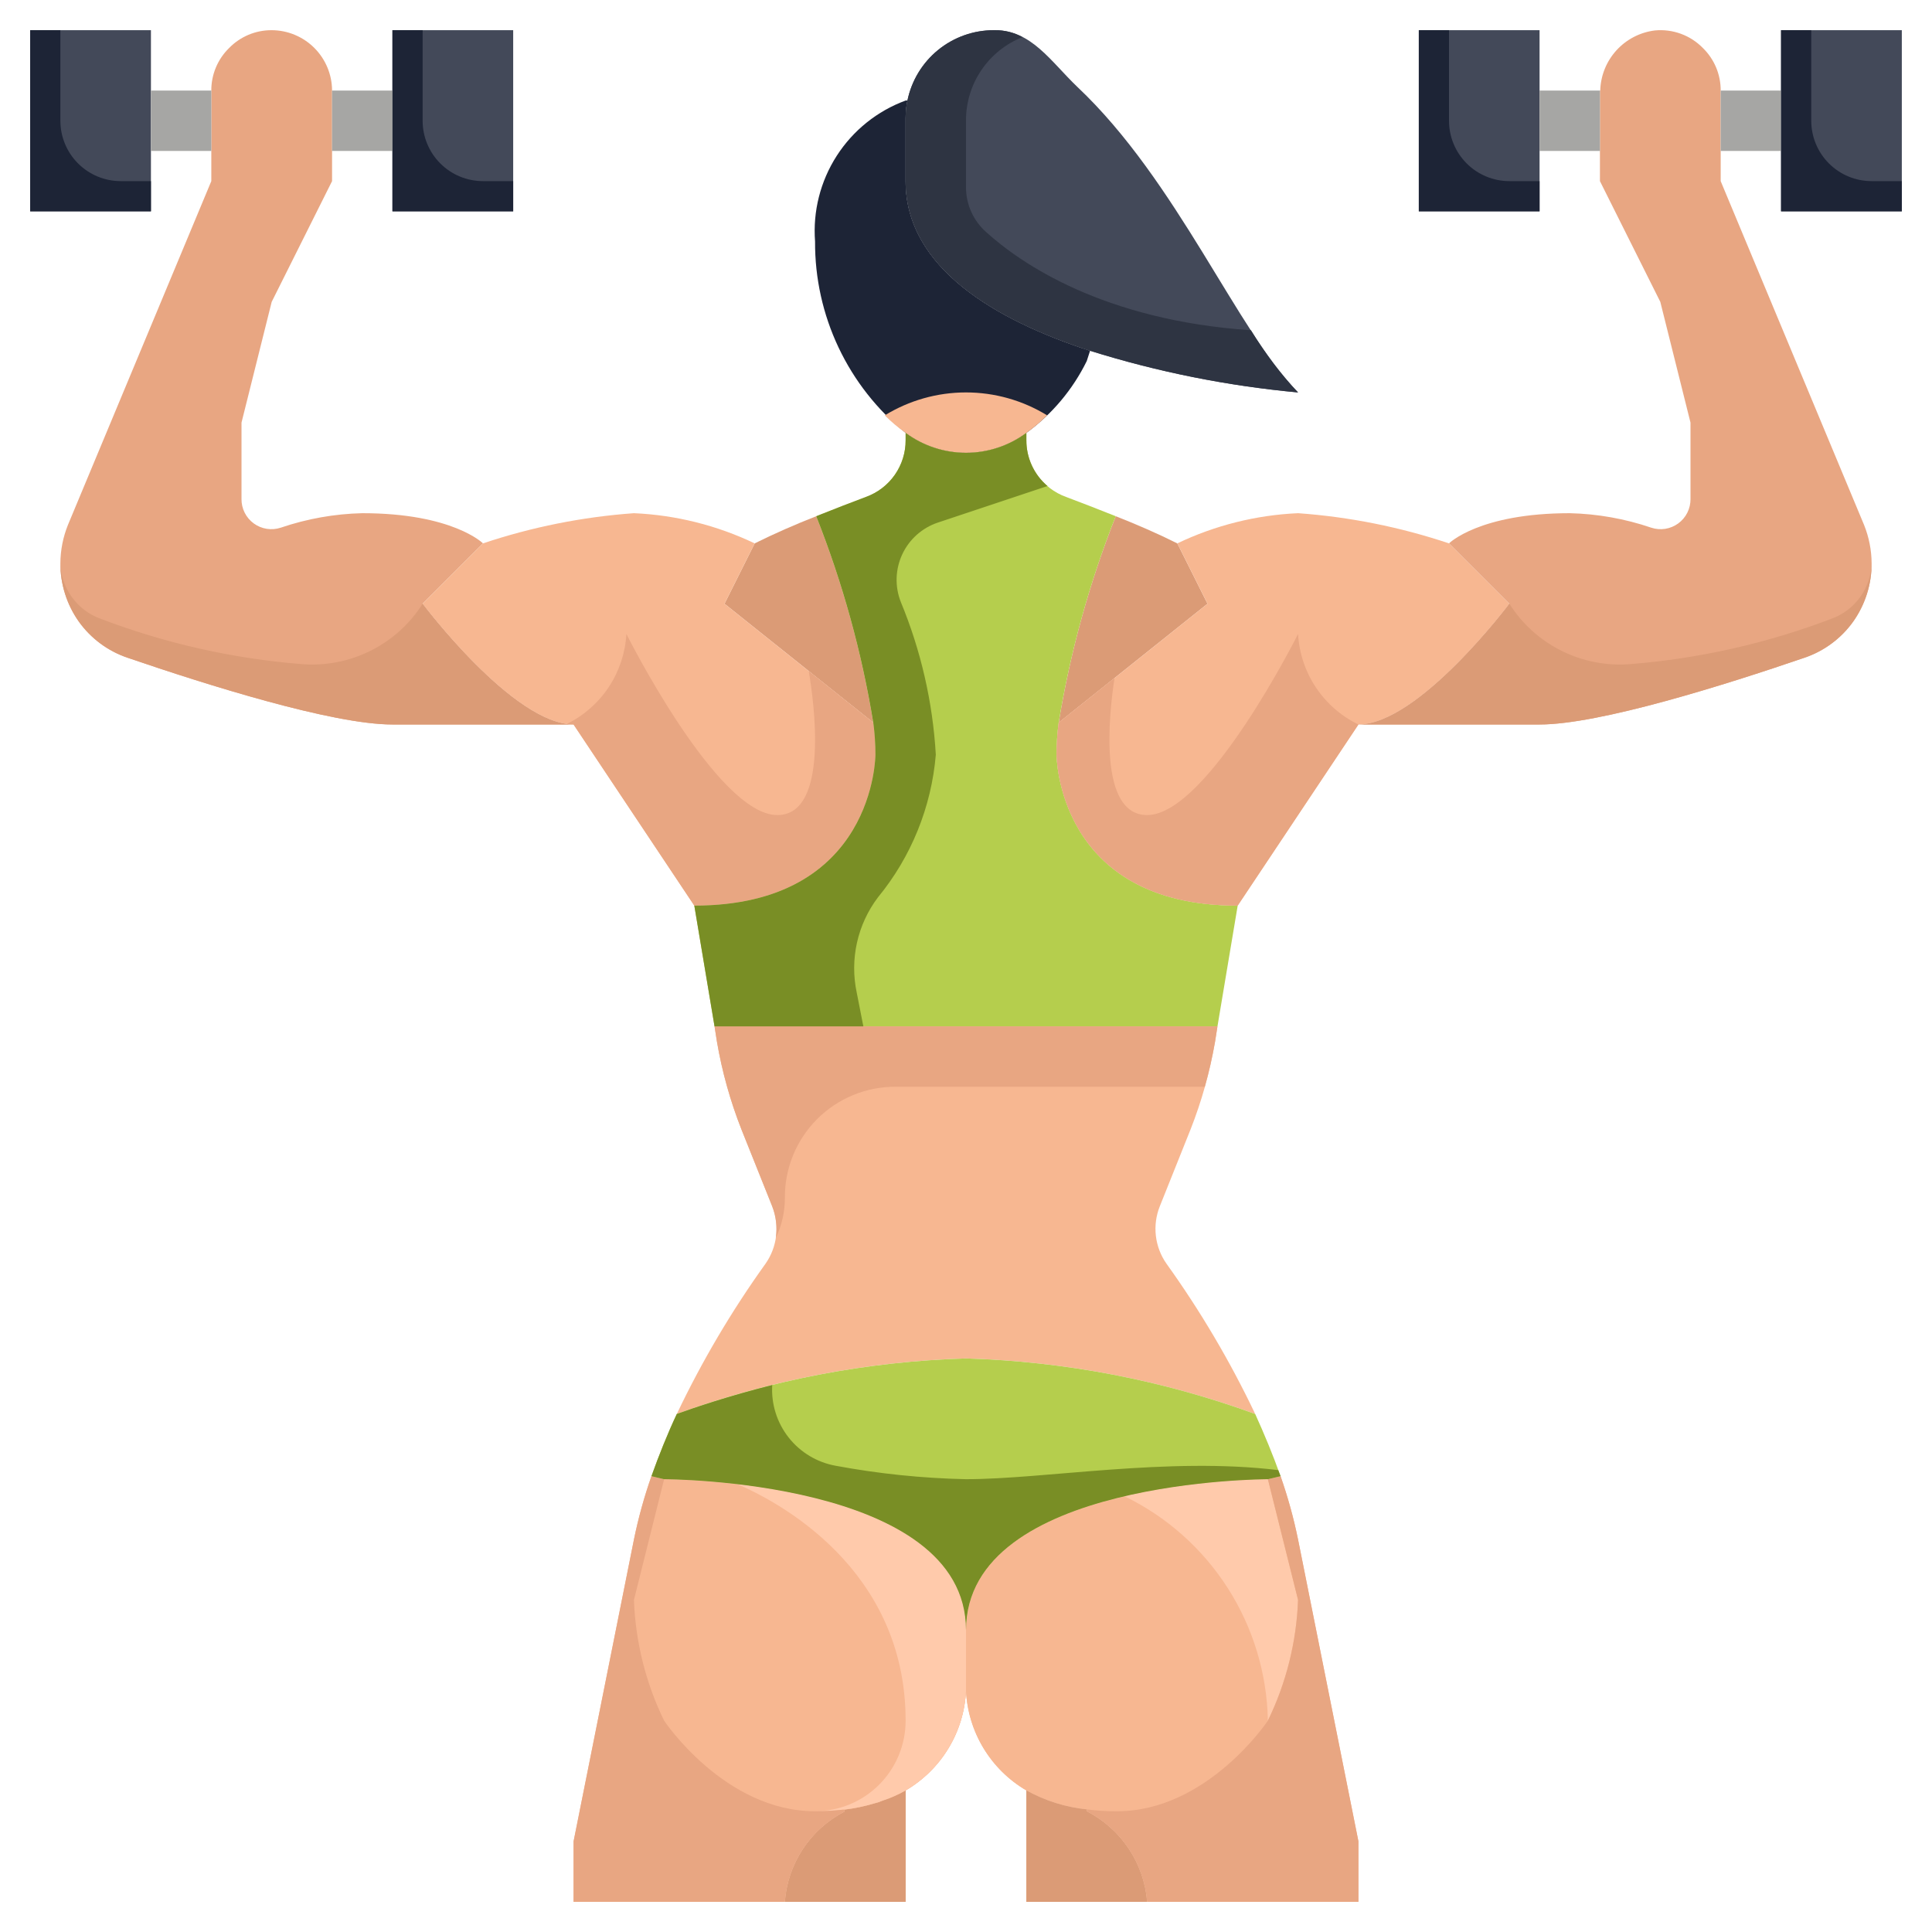 <?xml version="1.0" encoding="UTF-8"?> <svg xmlns="http://www.w3.org/2000/svg" width="512" height="512" viewBox="0 0 512 512" fill="none"><path d="M285.52 23.04C312 48 328 88 344 104C325.289 102.271 306.814 98.57 288.88 92.96C264 84.88 240 71.04 240 48V31.36C239.997 29.774 240.158 28.193 240.48 26.64C241.565 21.374 244.434 16.643 248.602 13.248C252.771 9.852 257.983 7.998 263.36 8H263.68C273.36 8 278.48 16.32 285.52 23.04Z" fill="#434959"></path><path d="M272 114.721C267.371 118.15 261.762 120.001 256 120.001C250.239 120.001 244.63 118.15 240 114.721C232.455 108.605 226.38 100.872 222.226 92.093C218.072 83.314 215.944 73.713 216 64.001C215.393 56.011 217.408 48.04 221.739 41.298C226.07 34.556 232.481 29.41 240 26.641H240.48C240.158 28.193 239.998 29.775 240 31.361V48.001C240 71.041 264 84.881 288.88 92.961L288 95.681C284.295 103.234 278.803 109.77 272 114.721Z" fill="#1D2436"></path><path d="M8 8H40V56H8V8ZM104 8H136V56H104V8ZM376 8H408V56H376V8ZM472 8H504V56H472V8Z" fill="#434959"></path><path d="M152 192H104C88.08 192 54.64 181.44 33.84 174.32C28.618 172.562 24.084 169.203 20.88 164.72C17.69 160.205 15.985 154.809 16 149.28C16.022 145.798 16.7 142.351 18 139.12L56 48V24C55.989 21.899 56.401 19.818 57.212 17.88C58.023 15.942 59.216 14.187 60.72 12.72C62.187 11.216 63.942 10.023 65.88 9.212C67.818 8.401 69.899 7.989 72 8C76.24 8.013 80.302 9.703 83.3 12.7C86.298 15.698 87.987 19.761 88 24V48L72 80L64 112V132.24C63.988 133.5 64.276 134.744 64.84 135.869C65.405 136.995 66.23 137.97 67.247 138.713C68.264 139.456 69.443 139.946 70.687 140.142C71.931 140.338 73.204 140.235 74.4 139.84C81.363 137.469 88.647 136.174 96 136C120 136 128 144 128 144L112 160C112 160 136 192 152 192Z" fill="#E8A682"></path><path d="M312 144.001L320 160.001L280.56 191.521C283.62 172.791 288.689 154.445 295.68 136.801C301.2 138.961 307.04 141.521 312 144.001ZM231.44 191.521L192 160.001L200 144.001C204.96 141.521 210.8 138.961 216.32 136.801C223.311 154.445 228.38 172.791 231.44 191.521Z" fill="#DB9B76"></path><path d="M240 474.48V504H208C208.372 498.991 210.024 494.161 212.797 489.973C215.571 485.784 219.373 482.378 223.84 480.08L223.76 479.6C229.462 479.002 234.985 477.26 240 474.48ZM304 504H272V474.48C276.963 477.233 282.434 478.948 288.08 479.52L288 480C292.492 482.304 296.321 485.719 299.121 489.92C301.922 494.12 303.601 498.968 304 504Z" fill="#E8A682"></path><path d="M152 488L168 408C169.163 402.301 170.713 396.688 172.64 391.2L176 392C176 392 256 392 256 432V448C255.753 453.398 254.16 458.649 251.366 463.274C248.571 467.899 244.664 471.751 240 474.48C234.985 477.26 229.462 479.001 223.76 479.6L223.84 480.08C219.373 482.378 215.571 485.784 212.797 489.972C210.024 494.16 208.372 498.991 208 504H152V488ZM344 408L360 488V504H304C303.601 498.967 301.922 494.12 299.121 489.919C296.321 485.718 292.492 482.304 288 480L288.08 479.52C282.434 478.947 276.963 477.233 272 474.48C267.336 471.751 263.429 467.899 260.634 463.274C257.84 458.649 256.247 453.398 256 448V432C256 392 336 392 336 392L339.36 391.2C341.287 396.688 342.837 402.301 344 408ZM332.64 374.72C308.043 365.752 282.169 360.782 256 360C229.831 360.782 203.957 365.752 179.36 374.72C186 360.767 193.871 347.434 202.88 334.88C204.412 332.691 205.374 330.156 205.682 327.503C205.989 324.849 205.631 322.161 204.64 319.68L196.48 299.28C193.532 291.789 191.36 284.015 190 276.08L189.36 272H322.64L322 276.08C320.64 284.015 318.468 291.789 315.52 299.28L307.36 319.68C306.369 322.161 306.011 324.849 306.318 327.503C306.626 330.156 307.588 332.691 309.12 334.88C318.129 347.434 326 360.767 332.64 374.72ZM231.44 191.52C231.815 194.331 232.002 197.164 232 200C232 200 232 240 184 240L152 192C136 192 112 160 112 160L128 144C140.945 139.666 154.384 136.979 168 136C179.095 136.492 189.978 139.213 200 144L192 160L231.44 191.52ZM384 144L400 160C400 160 376 192 360 192L328 240C280 240 280 200 280 200C279.998 197.164 280.185 194.331 280.56 191.52L320 160L312 144C322.022 139.213 332.905 136.492 344 136C357.616 136.979 371.055 139.666 384 144Z" fill="#F7B791"></path><path d="M332.64 374.721C335.04 380.001 337.36 385.601 339.36 391.201L336 392.001C336 392.001 256 392.001 256 432.001C256 392.001 176 392.001 176 392.001L172.64 391.201C174.64 385.601 176.88 380.001 179.36 374.721C203.956 365.753 229.831 360.783 256 360.001C282.168 360.783 308.043 365.753 332.64 374.721ZM280.56 191.521C280.184 194.332 279.997 197.165 280 200.001C280 200.001 280 240.001 328 240.001L322.64 272.001H189.36L184 240.001C232 240.001 232 200.001 232 200.001C232.002 197.165 231.815 194.332 231.44 191.521C228.38 172.791 223.31 154.445 216.32 136.801C221.12 134.881 225.68 133.121 229.52 131.681C232.604 130.56 235.267 128.514 237.143 125.821C239.019 123.129 240.017 119.922 240 116.641V114.721C244.629 118.15 250.238 120.001 256 120.001C261.761 120.001 267.37 118.15 272 114.721V116.641C271.982 119.922 272.98 123.129 274.856 125.821C276.732 128.514 279.395 130.56 282.48 131.681C286.32 133.121 290.88 134.881 295.68 136.801C288.689 154.445 283.62 172.791 280.56 191.521Z" fill="#B5CE4D"></path><path d="M494 139.121L456 48.001H424L440 80.001L448 112.001V132.241C448.012 133.5 447.724 134.744 447.16 135.87C446.595 136.996 445.77 137.971 444.753 138.714C443.736 139.457 442.557 139.947 441.313 140.143C440.069 140.339 438.796 140.235 437.6 139.841C430.637 137.469 423.353 136.174 416 136.001C392 136.001 384 144.001 384 144.001L400 160.001C400 160.001 376 192.001 360 192.001H408C423.92 192.001 457.36 181.441 478.16 174.321C483.382 172.563 487.917 169.204 491.12 164.721C494.31 160.205 496.015 154.809 496 149.281C495.978 145.799 495.3 142.352 494 139.121ZM451.28 12.721C449.644 11.048 447.655 9.762 445.459 8.956C443.262 8.151 440.913 7.846 438.584 8.065C434.658 8.543 431.034 10.414 428.372 13.339C425.71 16.264 424.187 20.047 424.08 24.001H424V48.001H456V24.001C456.011 21.9 455.599 19.819 454.788 17.881C453.977 15.942 452.784 14.188 451.28 12.721Z" fill="#E8A682"></path><path d="M234.48 110.08C236.183 111.782 238.03 113.335 240 114.72C244.63 118.149 250.239 120.001 256 120.001C261.761 120.001 267.37 118.149 272 114.72C273.966 113.333 275.808 111.778 277.504 110.072C271.032 106.099 263.586 103.996 255.992 103.996C248.398 103.996 240.952 106.099 234.48 110.072V110.08ZM233.84 477.2C235.986 476.519 238.051 475.607 240 474.48C238.044 475.592 235.98 476.504 233.84 477.2ZM223.92 479.52C226.551 479.227 229.148 478.692 231.68 477.92C229.087 478.681 226.439 479.243 223.76 479.6H223.28C223.52 479.6 223.68 479.52 223.92 479.52ZM272 474.48C267.336 471.751 263.429 467.899 260.634 463.274C257.84 458.649 256.247 453.398 256 448V432C256 392 336 392 336 392L344 424C343.593 435.108 340.868 446.008 336 456C336 456 320 480 296 480C293.352 480.014 290.707 479.854 288.08 479.52C282.434 478.947 276.963 477.233 272 474.48Z" fill="#F7B791"></path><path d="M240 474.48C238.051 475.607 235.986 476.519 233.84 477.2C233.146 477.511 232.422 477.753 231.68 477.92C229.148 478.692 226.551 479.227 223.92 479.52C223.68 479.52 223.52 479.6 223.28 479.6C220.862 479.864 218.432 479.998 216 480C192 480 176 456 176 456C171.132 446.008 168.407 435.108 168 424L176 392C176 392 256 392 256 432V448C255.753 453.398 254.16 458.649 251.366 463.274C248.571 467.899 244.664 471.751 240 474.48Z" fill="#F7B791"></path><path d="M344 104.001C325.289 102.272 306.814 98.571 288.88 92.961C264 84.881 240 71.041 240 48.001V31.361C239.997 29.775 240.158 28.194 240.48 26.641C241.565 21.375 244.434 16.644 248.602 13.248C252.771 9.852 257.983 7.999 263.36 8.001H263.68C266.225 7.973 268.734 8.607 270.96 9.841C266.526 11.6 262.727 14.657 260.058 18.61C257.388 22.564 255.974 27.231 256 32.001V49.601C255.995 51.855 256.47 54.084 257.394 56.139C258.318 58.195 259.67 60.029 261.36 61.521C270.56 69.841 292.4 84.881 331.52 87.521C335.1 93.43 339.283 98.953 344 104.001Z" fill="#2E3442"></path><path d="M322.64 272L322 276.08C321.28 280.08 320.4 284.08 319.28 288H237.36C233.5 287.982 229.674 288.729 226.103 290.198C222.533 291.667 219.289 293.829 216.559 296.559C213.829 299.289 211.668 302.533 210.198 306.103C208.729 309.673 207.982 313.499 208 317.36C208.024 321.069 207.203 324.735 205.6 328.08C206.002 325.244 205.671 322.352 204.64 319.68L196.48 299.28C193.532 291.789 191.36 284.015 190 276.08L189.36 272H322.64ZM232 200C232 200 232 240 184 240L152 192C151.411 191.986 150.823 191.933 150.24 191.84C154.744 189.62 158.578 186.242 161.347 182.053C164.116 177.864 165.722 173.014 166 168C166 168 190 216 206 216C219.92 216 215.68 185.76 214.32 177.84L231.44 191.52C231.815 194.331 232.003 197.164 232 200ZM360 192L328 240C280 240 280 200 280 200C279.998 197.164 280.185 194.331 280.56 191.52L295.36 179.68C293.84 189.6 291.04 216 304 216C320 216 344 168 344 168C344.282 173.064 345.915 177.961 348.729 182.181C351.542 186.401 355.434 189.792 360 192Z" fill="#E8A682"></path><path d="M238.72 159.521C244.054 172.401 247.19 186.084 248 200.001C246.836 213.88 241.479 227.077 232.64 237.841C229.959 241.396 228.071 245.486 227.105 249.833C226.139 254.18 226.117 258.684 227.04 263.041L228.8 272.001H189.36L184 240.001C232 240.001 232 200.001 232 200.001C232.002 197.165 231.815 194.332 231.44 191.521C228.38 172.791 223.311 154.445 216.32 136.801C221.12 134.881 225.68 133.121 229.52 131.681C232.605 130.56 235.267 128.514 237.143 125.821C239.02 123.129 240.017 119.922 240 116.641V114.721C244.63 118.15 250.239 120.001 256 120.001C261.761 120.001 267.37 118.15 272 114.721V116.641C271.986 118.954 272.481 121.242 273.448 123.343C274.416 125.444 275.833 127.307 277.6 128.801L248.56 138.481C246.498 139.167 244.596 140.266 242.973 141.71C241.349 143.155 240.037 144.916 239.116 146.885C238.195 148.854 237.685 150.99 237.617 153.162C237.549 155.335 237.924 157.498 238.72 159.521Z" fill="#798E25"></path><path d="M408 24H424V40H408V24ZM456 24H472V40H456V24ZM40 24H56V40H40V24ZM88 24H104V40H88V24Z" fill="#A6A6A4"></path><path d="M152 192.001H104C88.08 192.001 54.64 181.441 33.84 174.321C28.618 172.563 24.084 169.204 20.88 164.721C17.69 160.206 15.985 154.81 16 149.281C16.097 152.529 17.172 155.672 19.085 158.298C20.998 160.924 23.659 162.912 26.72 164.001C43.82 170.511 61.76 174.552 80 176.001C86.285 176.496 92.585 175.268 98.224 172.449C103.862 169.629 108.625 165.326 112 160.001C112 160.001 136 192.001 152 192.001ZM496 149.281C496.015 154.81 494.31 160.206 491.12 164.721C487.917 169.204 483.382 172.563 478.16 174.321C457.36 181.441 423.92 192.001 408 192.001H360C376 192.001 400 160.001 400 160.001C403.375 165.326 408.138 169.629 413.776 172.449C419.415 175.268 425.715 176.496 432 176.001C450.24 174.552 468.18 170.511 485.28 164.001C488.341 162.912 491.002 160.924 492.915 158.298C494.828 155.672 495.903 152.529 496 149.281ZM288 480.001C292.492 482.305 296.321 485.72 299.121 489.92C301.922 494.121 303.601 498.968 304 504.001H272V474.481C276.963 477.234 282.434 478.949 288.08 479.521L288 480.001ZM240 474.481V504.001H208C208.372 498.992 210.024 494.162 212.798 489.973C215.571 485.785 219.373 482.379 223.84 480.081L223.76 479.601C226.439 479.244 229.087 478.683 231.68 477.921C232.422 477.754 233.146 477.513 233.84 477.201C235.98 476.505 238.044 475.594 240 474.481Z" fill="#DB9B76"></path><path d="M344 424C343.594 435.108 340.869 446.008 336 456C335.771 443.529 332.092 431.366 325.37 420.86C318.648 410.353 309.147 401.915 297.92 396.48C310.432 393.714 323.189 392.214 336 392L344 424ZM256 432V448C255.754 453.398 254.161 458.649 251.366 463.274C248.572 467.899 244.664 471.751 240 474.48C238.051 475.607 235.986 476.519 233.84 477.2C233.146 477.511 232.423 477.753 231.68 477.92C229.149 478.692 226.551 479.227 223.92 479.52C223.68 479.52 223.52 479.6 223.28 479.6C220.863 479.864 218.432 479.998 216 480C222.366 480 228.47 477.471 232.971 472.971C237.472 468.47 240 462.365 240 456C240 415.76 206.32 398 195.36 393.28C219.04 396.08 256 404.8 256 432Z" fill="#FFCAAB"></path><path d="M344 408.001C342.837 402.302 341.287 396.689 339.36 391.201L336 392.001L344 424.001C343.593 435.109 340.868 446.009 336 456.001C336 456.001 320 480.001 296 480.001C293.352 480.016 290.707 479.855 288.08 479.521L288 480.001C292.492 482.305 296.321 485.72 299.121 489.92C301.922 494.121 303.601 498.968 304 504.001H360V488.001L344 408.001ZM223.28 479.601C220.862 479.865 218.432 479.999 216 480.001C192 480.001 176 456.001 176 456.001C171.132 446.009 168.407 435.109 168 424.001L176 392.001L172.64 391.201C170.713 396.689 169.163 402.302 168 408.001L152 488.001V504.001H208C208.372 498.992 210.024 494.162 212.797 489.973C215.571 485.785 219.373 482.379 223.84 480.081L223.76 479.601H223.28Z" fill="#E8A682"></path><path d="M256 392.001C244.437 391.755 232.914 390.57 221.544 388.457C216.59 387.586 212.13 384.922 209.014 380.974C205.898 377.026 204.344 372.069 204.648 367.049C193.072 369.969 183.976 373.049 179.36 374.721C176.88 380.001 174.64 385.601 172.64 391.201L176 392.001C176 392.001 256 392.001 256 432.001C256 392.001 336 392.001 336 392.001L339.36 391.201C339.168 390.673 338.952 390.153 338.752 389.601C309.6 386.041 276.8 392.001 256 392.001Z" fill="#798E25"></path><path d="M480 8V32C480 36.243 481.686 40.313 484.686 43.314C487.687 46.314 491.757 48 496 48H504V56H472V8H480ZM384 8V32C384 36.243 385.686 40.313 388.686 43.314C391.687 46.314 395.757 48 400 48H408V56H376V8H384ZM112 8V32C112 36.243 113.686 40.313 116.686 43.314C119.687 46.314 123.757 48 128 48H136V56H104V8H112ZM16 8V32C16 36.243 17.686 40.313 20.686 43.314C23.687 46.314 27.756 48 32 48H40V56H8V8H16Z" fill="#1D2436"></path></svg> 